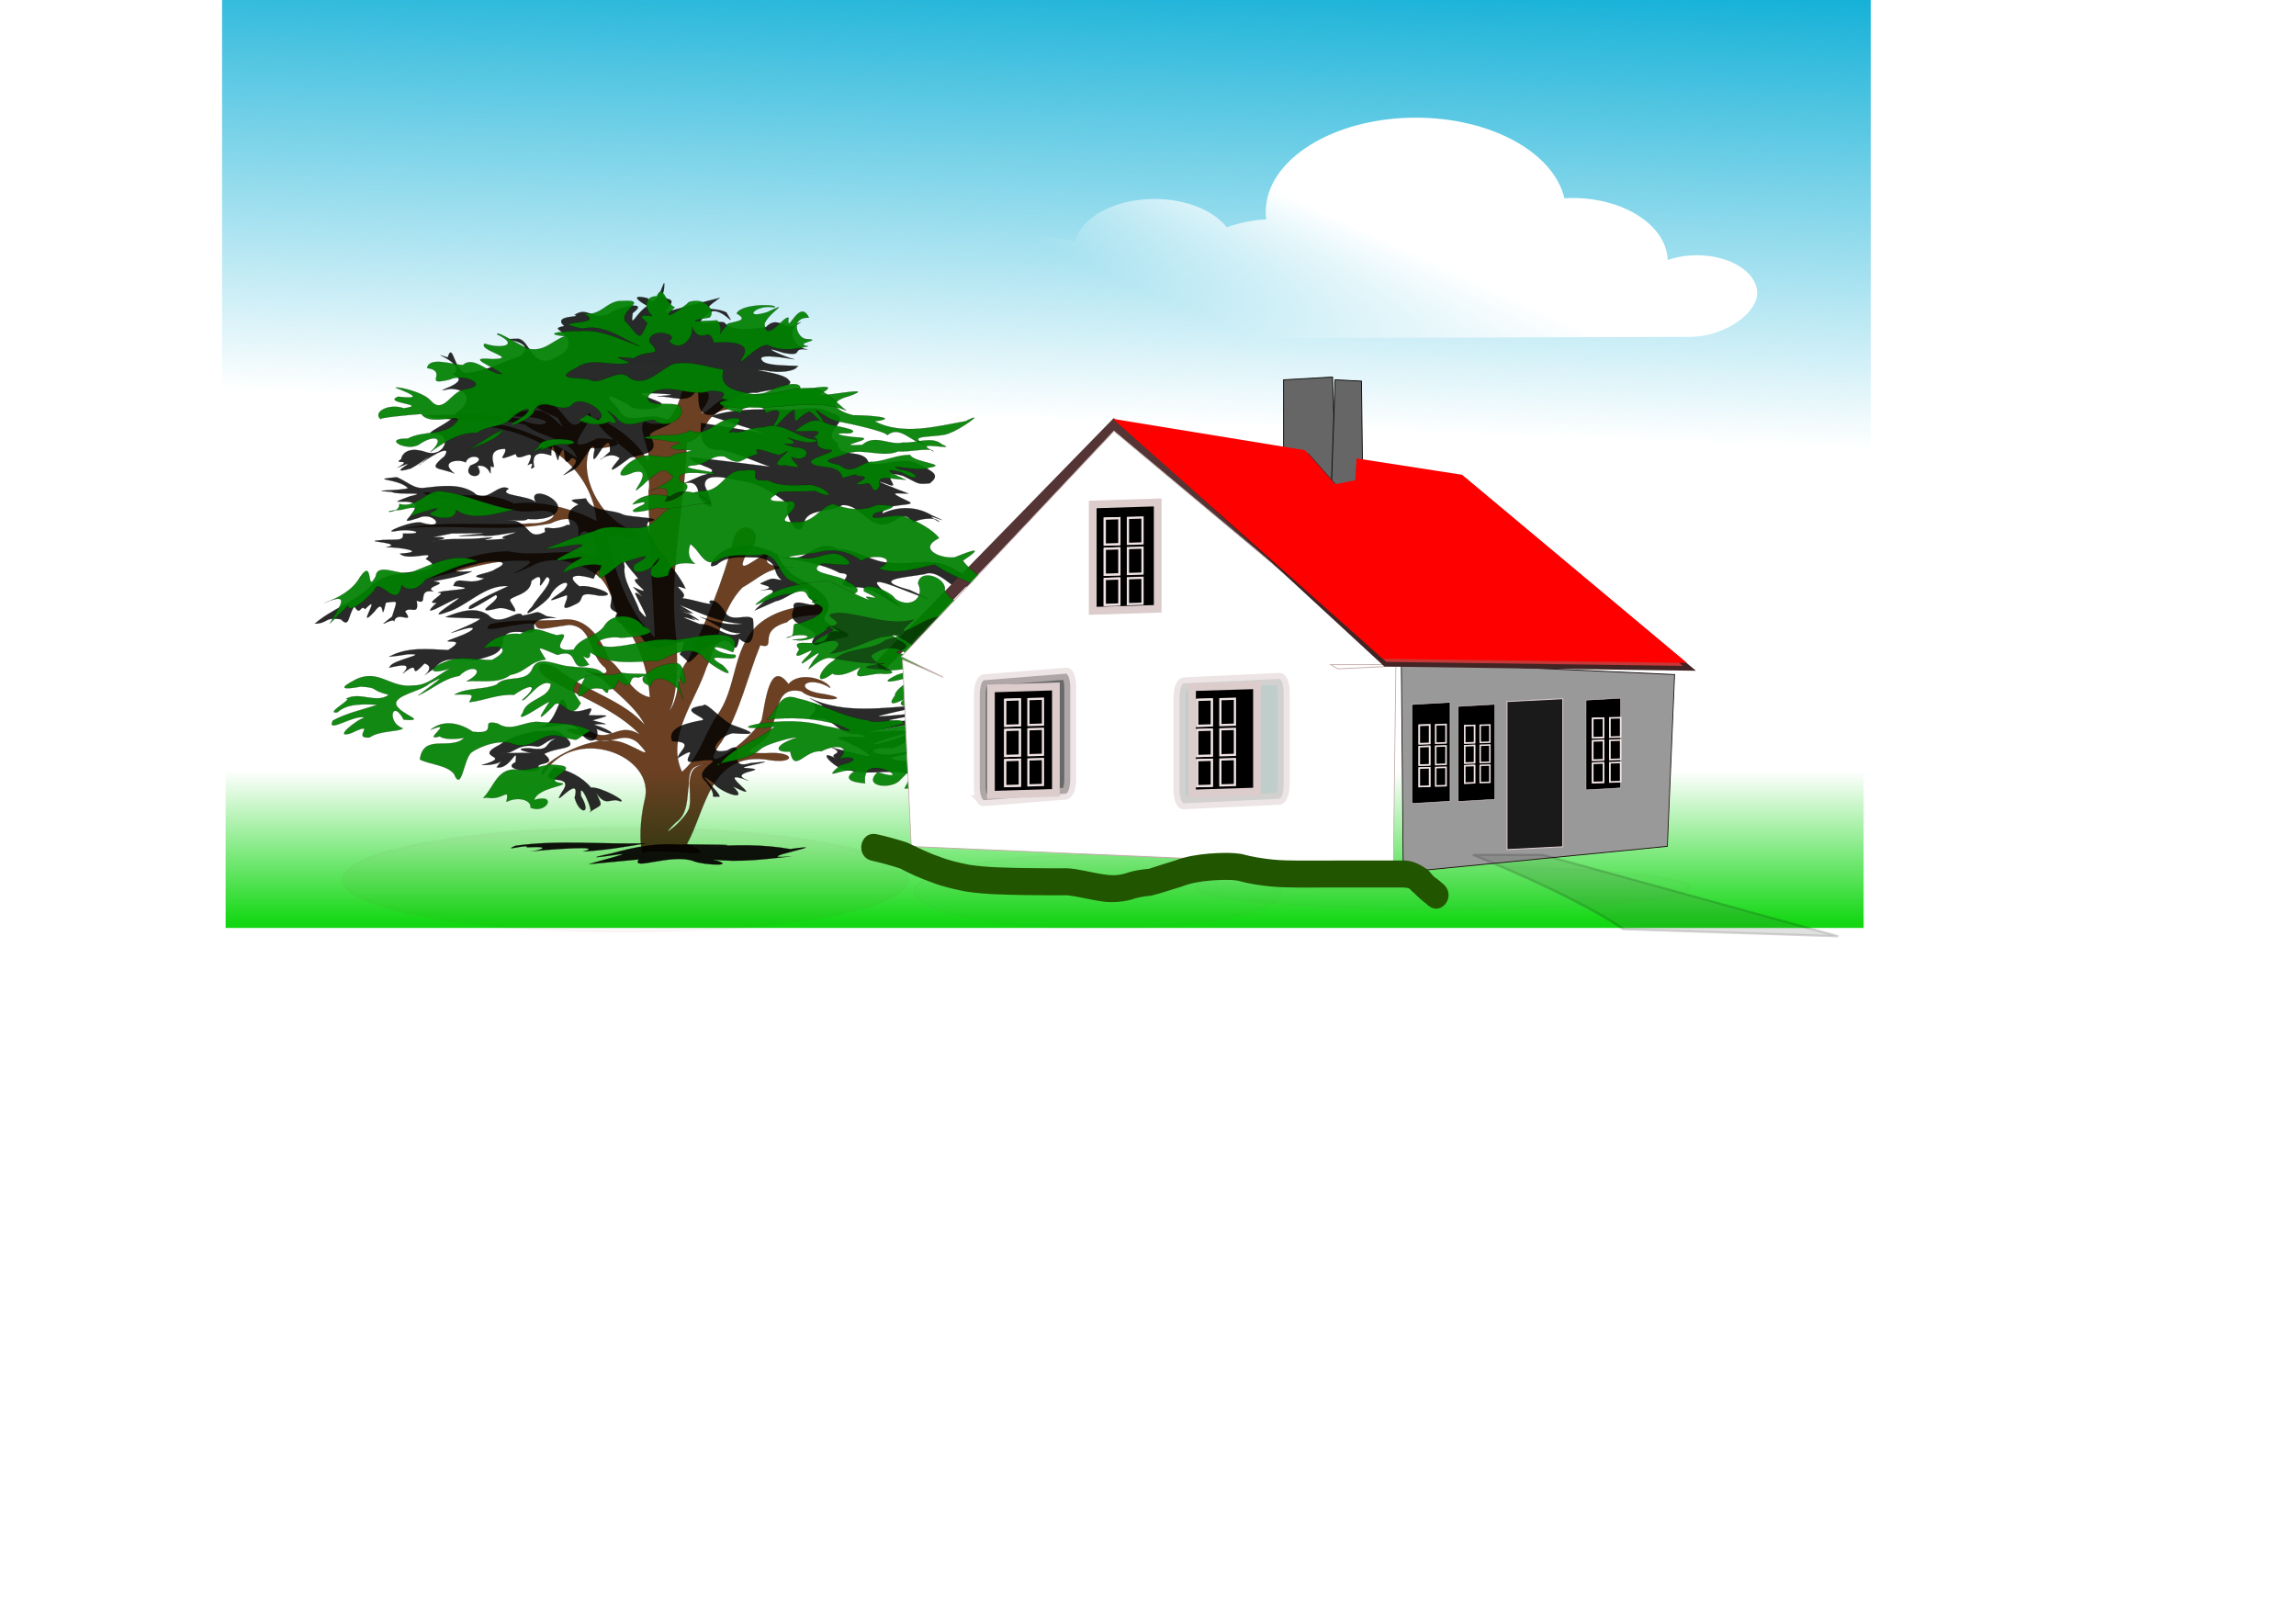 <?xml version="1.0" encoding="UTF-8" standalone="no"?>
<svg viewBox="0 0 1052.362 744.094" xmlns="http://www.w3.org/2000/svg">
<defs>
<filter id="filter11650">
<feGaussianBlur in="SourceGraphic" result="result0" stdDeviation="1"/>
<feTurbulence baseFrequency=".017" numOctaves="7" result="result1" seed="488" type="turbulence"/>
<feComposite in="result0" in2="result1" operator="out" result="result2"/>
<feGaussianBlur result="result5" stdDeviation=".5"/>
<feSpecularLighting in="result5" result="result4" specularConstant="4" specularExponent="100" surfaceScale="1.5">
<feDistantLight azimuth="225" elevation="62"/>
</feSpecularLighting>
<feComposite in="result4" in2="result2" operator="atop" result="result91"/>
<feBlend in2="result91" mode="multiply"/>
</filter>
<filter id="filter12181">
<feGaussianBlur stdDeviation=".703"/>
</filter>
<filter id="filter3944">
<feGaussianBlur result="fbSourceGraphic" stdDeviation=".54"/>
<feColorMatrix in="fbSourceGraphic" result="fbSourceGraphicAlpha" values="0 0 0 -1 0 0 0 0 -1 0 0 0 0 -1 0 0 0 0 1 0"/>
<feOffset dx="3" dy="3" in="fbSourceGraphic"/>
<feGaussianBlur result="result8" stdDeviation="3"/>
<feFlood result="result10"/>
<feComposite in="result10" in2="fbSourceGraphic" operator="in" result="result9"/>
<feBlend in="result8" in2="result9" mode="normal"/>
</filter>
<filter height="1.241" id="filter11464" width="1.074" x="-.037" y="-.121">
<feGaussianBlur stdDeviation="2.841"/>
</filter>
<filter height="1" id="filter11704" width="1" x="0" y="0">
<feTurbulence baseFrequency=".037" numOctaves="3" result="result0"/>
<feSpecularLighting result="result1" specularConstant="1" specularExponent="24.3" surfaceScale="2">
<feDistantLight azimuth="225" elevation="45"/>
</feSpecularLighting>
<feDiffuseLighting diffuseConstant="1.21" in="result0" result="result2" surfaceScale="3">
<feDistantLight azimuth="225" elevation="42"/>
</feDiffuseLighting>
<feBlend in2="SourceGraphic" mode="multiply" result="result91"/>
<feComposite in="result1" in2="result91" k2="1" k3="1" operator="arithmetic" result="result92"/>
<feComposite in2="SourceAlpha" operator="in" result="result2"/>
</filter>
<filter height="1.585" id="filter12157" width="1.099" x="-.05" y="-.292">
<feGaussianBlur stdDeviation="5.359"/>
</filter>
<filter height="2.698" id="filter12185" width="1.134" x="-.067" y="-.849">
<feGaussianBlur stdDeviation="6.338"/>
</filter>
<filter height="1.238" id="filter12229" width="1.081" x="-.04" y="-.119">
<feGaussianBlur stdDeviation="1.86"/>
</filter>
<filter height="2.456" id="filter3920" width="1.171" x="-.085" y="-.728">
<feGaussianBlur stdDeviation="9.577"/>
</filter>
<filter height="1" id="filter4278" width="1" x="0" y="0">
<feTurbulence baseFrequency="1" numOctaves="3" result="result0" seed="0" type="fractalNoise"/>
<feColorMatrix result="result4" type="saturate" values="0"/>
<feComposite in="SourceGraphic" in2="result4" k1="1.25" k2=".5" k3=".5" operator="arithmetic" result="result2"/>
<feBlend in="result2" in2="SourceGraphic" mode="normal" result="result5"/>
<feComposite in="result5" in2="SourceGraphic" operator="in" result="result3"/>
</filter>
<filter height="1.5" id="filter4512" width="1.5" x="-.25" y="-.25">
<feGaussianBlur result="result8" stdDeviation="7"/>
<feComposite in="result8" in2="result8" operator="xor" result="result6"/>
<feDisplacementMap in="result6" in2="result6" result="result4" scale="75" xChannelSelector="A" yChannelSelector="A"/>
<feComposite in="SourceGraphic" in2="result4" k1="2" operator="arithmetic" result="result2"/>
<feComposite in="result6" in2="result2" operator="in" result="fbSourceGraphic"/>
</filter>
<linearGradient gradientTransform="matrix(1,0,0,1.245,320.009,-107.092)" gradientUnits="userSpaceOnUse" id="linearGradient4093" x1="504.892" x2="500.006" y1="82.849" y2="250.603">
<stop offset="0" stop-color="#00aad4"/>
<stop offset="1" stop-color="#00aad4" stop-opacity="0"/>
</linearGradient>
<linearGradient gradientUnits="userSpaceOnUse" id="linearGradient4095" x2="0" y1="423.199" y2="353.413">
<stop offset="0" stop-color="#00d400"/>
<stop offset="1" stop-color="#00d400" stop-opacity="0"/>
</linearGradient>
<linearGradient gradientUnits="userSpaceOnUse" id="linearGradient4097" x1="-216.615" x2="-233.716" y1="152.882" y2="183.889">
<stop offset="0" stop-color="#fff"/>
<stop offset="1" stop-color="#fff" stop-opacity="0"/>
</linearGradient>
</defs>
<title>House</title>
<path d="m101.779-24.215h755.665v458.302h-755.665z" fill="url(#linearGradient4093)" opacity=".928"/>
<path d="m103.407-26.3h750.779v451.551h-750.779z" fill="url(#linearGradient4095)" opacity=".928"/>
<g fill="#1a1a1a" opacity=".928" transform="matrix(.629,-.035,.04,.553,56.825,118.054)">
<g fill="#1a1a1a">
<path d="m487.904,436.927c10.805,6.295-4.604,4.306 3.131,9.56-16.919-11.827-.327,11.159 8.959,10.12 14.968,5.779 32.635-.721 47.003,7.593 4.24-5.534 26.744-22.324 8.43-13.959-5.014,4.767-34.028-1.623-21.986-2.994 19.809-4.076 11.019-3.468-3.823-1.869-16.989-1.028-14.481-7.464 1.909-5.28 10.739-1.713 34.194-21.779 7.482-8.918-14.679,5.634-33.036,7.295-8.375.42 35.817-8.23-21.196-4.848-15.108-5.684 16.142-3.403 33.206-3.226 47.632-12.224-10.852,1.606-21.651,7.131-32.577,3.283 5.777-1.325 35.997-4.874 19.134-4.138-5.909-.361-34.987,1.802-23.298-.476 6.085-1.412 37.83-7.11 29.592-6.221-27.489-.065-56.929,4.273-81.492-11.135 15.621,11.333 7.968,6.515 1.226,4.158 10.141,8.819-15.458,13.659 7.796,13.355 8.123,3.029 10.882,14.222 24.231,14.569 19.709,6.123-22.307-1.757-13.164,3.398 5.567,2.174 28.652,18.024 16.858,14.709l-23.563-8.268z" fill="#1a1a1a" fill-rule="evenodd" stroke="#000" stroke-width=".125"/>
<g fill="#1a1a1a">
<g fill="#1a1a1a">
<g fill="#1a1a1a">
<path d="m439.286,320.219c5.933-7.011 25.401-19.322 4.999-16.022 14.781-2.231.572-4.651.423-6.048 11.168-5.169 8.375-3.156 15.628-1.766-7.516-8.162.235-14.568-15.315-19.699-10.02-.501-22.664-3.799-30.645,3.905-12.768,6.361 4.687-15.983 13.324-12.772 10.126-5.143 22.639,2.047 30.898,6.95 2.963,11.527 9.998,19.416 20.372,24.882 7.638,7.22 19.469,16.016 11.601,27.196-8.184,9.79 26.28,16.616 11.875,19.904-7.929-.082-31.456,12.126-20.218-3.058-1.421-8.093-21.837-9.333-14.379-23.099-2.824-14.102 25.518,8.521 11.437-9.303 2.527-16.044-16.169,1.583-24.157,2.22l-15.843,6.708z" fill="#1a1a1a" fill-rule="evenodd" stroke="#000" stroke-width=".125"/>
<g fill="#1a1a1a">
<g fill="#1a1a1a">
<path d="m386.383,215.451c13.401-6.54 18.637-5.102 18.478,9.387 12.952,16.649 8.291,2.388 4.774-9.867-.266-12.137 18.188-4.543 25.634-2.569 13.494,2.582 24.633,12.023 33.947,21.738-4.637,7.927 6.041,31.587 10.453,15.928 3.05-12.07 19.69-6.807 28.608-12.786 10.435-.19 16.185,13.342 23.708,16.407 12.886,6.921 18.956-13.958 26.941,1.503 1.216-2.293 16.156-5.221 18.972.503-18.096-13.062 16.241,6.809-5.493-6.13-10.496-8.037-23.538-8.909-35.375-3.477 .821-9.541 28.947-3.608 18.776-9.347-16.758-10.05-4.85-5.784 1.168-5.972-5.247-2.455-30.946-16.118-15.855-9.287 14.457,8.584-8.781-14.261 12.95-5.524 11.475,7.381 9.307,7.685 18.824,7.392 8.075-6.207 4.119-9.217-7.952-16.793-10.718-7.11-24.977,1.237-35.186-2.701-2.386-13.206-22.531-4.509-21.648-18.201-13.474-9.713 14.476-18.586-2.691-24.922-10.118-8.207-25.241-2.739-37.512-5.276-16.879-1.2-33.786-2.782-50.205,2.419l38.386,16.668-45.962-11.617c-1.643,12.336-.992,23.019 14.011,23.358 11.911,3.929 22.586,10.841 33.971,16.038-19.341-3.974-38.625-8.24-58.084-11.617 4.484,9.139 27.894,10.989 7.463,15.9l-21.1,8.848z" fill="#1a1a1a" fill-rule="evenodd" stroke="#000" stroke-width=".125"/>
<g fill="#1a1a1a">
<g fill="#1a1a1a">
<path d="m186.438,193.781c-21.643.963 1.188.925 7.583,9.503-3.7,2.063-32.398-.484-12.07,2.375 4.416,3.222 29.319,1.393 12.821,4.559-21.137,7.363.445.525 3.929,7.627-.864,9.09-16.793,15.963 1.766,10.452 10.478-5.005 20.237,11.479 2.279,4.421-5.835-3.501-32.166,7.376-19.738,5.477 12.286-1.747 23.579,4.269 4.932,2.358 .902,7.59-6.857,3.501-19.422,4.586-8.034.279 20.39,3.433 6.529,6.059 9.178.105 30.807,5.827 9.643,5.763 5.048,7.194 27.698-1.716 18.521,5.634 10.879,7.915 1.641,9.473-12.63,10.234-11.357.604-22.235,2.392-30.282,11.193-12.16,11.31-28.719,16.015-41.018,26.915 10.607.153 6.423-5.212 19.155-2.448 5.995,7.972 5.006-2.434 10.501-10.052 3.843,9.022 4.407-1.754 7.582,2.783 14.525-14.766-9.194,19.399 6.843,2.287 9.217-12.807 3.087,13.082 8.606-6.684 9.555-.56 8.524-2.426 3.785,11.752-15.455,12.204.778-.059 1.245,4.144 2.376-9.478 15.027,4.354 8.424-7.743 4.077-4.701 10.222,5.052 8.965-8.456 8.953,5.359.302-10.251 12.769-6.646-7.933-4.876 13.974-5.633.316-8.521 2.939-.515 20.476-2.281 28.59-6.479-20.056-.029-11.717-2.552 2.896-5.626 7.045-2.822 30.54-2.387 14.26,4.907-4.704,3.823-23.566,3.953-8.537,7.157-12.01,6.165-19.985-4.855-22.844,4.793 23.952,4.476-11.196,2.598-11.441,5.036 8.47-.573-12.556,9.037-1.46,8.014-15.408,14.171 7.572.043 14.985-2.61 7.916-2.703-27.68,17.647-8.489,11.033 15.933-4.2 28.949-21.249 46.348-18.798-10.054,4.432-19.459,8.417-28.975,14.503-5.703,8.262 14.553-5.372 19.35-7.722 5.707,3.925-21.927,16.007.688,11.094 8.123-1.665 17.587,11.093 9.656-5-2.861-4.703 15.059-3.572 16.171-16.051 14.405-11.629-1.08,16.173 11.329-2.543 7.444,1.935-8.681,17.187-11.85,23.494-13.07,13.449 9.872-1.907 13.438-7.846 5.546-11.32 18.956-13.756 10.064-3.836-13.13,9.259-12.993,9.054 2.099,4.005 1.373,5.189-10.06,16.021 7.387,7.159 5.583-3.414-.501-10.243 16.045-5.092 17.52,1.628-6.141-10.168-13.902-8.682-11.513-11.62 1.788-9.765 10.657-5.609 8.014-18.676 8.891,5.767 12.418,14.205-.701,9.704-4.612,10.477 3.604,15.12-8.84,6.963 13.275,14.32 16.673,22.775 6.119,13.449 18.828,5.425 29.615,3.662-2.671,15.978-7.194,5.591 1.194,16.09 1.258,6.57 12.005-14.414 22.766-11.98 11.492-11.456 11.881,15.699 16.229-3.81 10.762,12.09 11.462-7.513 11.062-15.719-4.217-5.08-16.281,2.953-20-7.125-6.644-14.519-13.67-9.376-9.263-7.129-4.484.112-9.778-3.361-21.081-6.09 6.605-3.165-10.483-13.91 3.062-7.625-4.631-15.71-30.721-50.393-23.331-56.952 14.418-2.305-12.839-4.393-17.851-6.902-8.875-5.75-22.728-2.938-26.418-15.188-13.74.386-11.625.44-5.705,4.623-14.764,6.537-3.312,18.516-8.962,16.257-12.563,6.044-18.249-2.753-16.544,4.859-13.218,6.58-10.454-6.359-21.372-10.392-19.471-3.953 8.401,2.262 9.183-1.124 6.624,1.442 23.785,1.384 22.557-10.028-2.722-9.085-20.589-16.194-15.714-3.247-4.091-6.123-28.352-7.079-18.906-12.5-7.514-6.061-16.917,12.324-25.719,1.438-9.845-8.181-23.476-6.828-35.183-6.078-8.042.94-13.183-6.709-19.817-10.016zm37.125,48.938c6.921.63 35.963,1.389 15.779,1.859-21.592.591-6.744.938 6.298,1.297 6.108,2.542 35.626-4.15 19.46.457-14.978,3.865 9.675,3.093-12.302,3.394-18.132.85 15.563-2.93-10.377-1.664-11.829.35-23.564-2.199-35.265.719 18.585-3.024 8.108-3.49 2.511-3.852l13.896-2.21zm122.156,21.438c-2.622,9.178 14.224,26.488 9.777,24.726-7.628-.18 15.532,17.533-3.34,6.337 12.843,17.371 2.044,2.08 1.249,5.631 1.987,6.405 12.478,30.473 2.108,14.044-2.695-12.384-10.714-25.22-8.388-36.911l-1.407-13.827zm39.094,48.031c14.469,7.111 28.64,16.877 45,18.375-11.105,1.227-20.956-3.37-30.875-7.656 9.919,4.607 17.839,15.599 29.281,15.344-10.88,5.302-18.497-8.984-29.759-9.4-17.126-8.899-11.317-6.836-2.862-3.273-10.083-8.115 13.225,8.114-3.889-5.365-18.21-7.57 15.837,6.11-7.995-5.569 6.204,2.334 19.779,11.703 1.098-2.455z" fill="#1a1a1a" fill-rule="evenodd" stroke="#000" stroke-width=".125"/>
<path d="m275.281,409.656c-10.776,1.55-21.044,4.352-28.298,9.755-21.349,10.355 11.33,9.125-14.015,15.87 16.118,1.492 17.356-7.124 10.686,2.521 9.865,3.163 17.051-19.04 13.979-3.322-12.137,5.713 16.332,10.626 17.058,6.499-4.687-6.48 14.996-.775 4.246-12.01 11.69-6.231 28.196-.55 14.034-15.69-3.594-5.084-12.201-2.119-17.691-3.623zm13,7.312c-9.397,2.677-3.498,10.663-19.844,6.562-21.255-1.345 19.329,9.322 1.906,4.312-6.153-1.353-32.031-1.379-20.428-1.125 8.621-.137 10.365-7.975 24.385-4.072 4.399-.014 7.665-5.823 13.98-5.678z" fill="#1a1a1a" fill-rule="evenodd" stroke="#000" stroke-width=".125"/>
<path d="m171.429,341.648c13.521-7.489 28.666-4.565 43.214-2.857 18.961-11.401-13.548-3.428 7.5-10.357 14.557-4.951 16.491-9.938.057-4.822-14.795,4.118 13.257-4.784 17.5-9.23-4.902-.935-29.657-2.641-24.371-3.298 10.209-3.704 21.493-7.177 30.473.788 7.937,11.365 22.384-4.834 24.555,1.92 13.733-1.736 8.663-4.46 17.566,1.602 20.573,5.431-11.431-3.901-9.625,9.152 .498,9.463-19.252-5.015-23.329,8.174-.953,12.309-9.556,12.589-20.537,15.698-10.257-.143-22.343-6.195-30.61,4.718-18.134,12.467 4.082.082-7.036-4.345-14.362,15.267-.403-5.598-16.223,7.343 11.686-12.589-14.313-3.103-9.048-6.239 1.789-5.596 30.797-8.964 13.793-9.471-4.616.549-9.231,1.061-13.879,1.225z" fill="#1a1a1a" fill-rule="evenodd" stroke="#000" stroke-width=".125"/>
</g>
<path d="m317.857,93.434c3.026-13.367-14.789-14.685-1.923-16.693-8.708-10.076 14.57-6.026 8.061-8.751 10.024-6.65 12.284,5.321 24.583,1.119 5.932-5.692 31.782-10.233 17.702.092-2.623,14.101 2.252-.067 11.252-5.328-3.84-2.15-14.419-11.317.314-6.331 7.255,13.474 15.222-25.856 12.302-5.834-5.411,12.071 13.967,2.232-.743,18.356 12.92-3.226 27.362-6.557 40.951-9.485-17.316,12.256-5.465,6.22 3.942,12.328 8.542,18.453-4.518-9.816-14.336.852-15.071,12.048 9.422,4.393 12.464,7.592 5.374,8.182 20.416,6.3 29.774,5.569 10.527-10.94 13.981,7.518 25.764-2.656-11.406,4.212-7.317,20.187 3.361,23.068-12.851-2.695-1.822,6.155-17.699,1.534-19.429-8.685-1.336,2.575 7.587,5.914-5.083-1.111-29.557-7.982-22.911.309 5.057,5.347 30.583,4.424 24.438,6.009-1.818,3.416-12.773,4.723-23.878,1.355-15.55-1.898 13.878,2.55 17.031,8.986 6.288,6.408-17.111,7.511-23.914,9.217-13.454-2.088-21.811,8.804-31.622,15.996-16.425,2.085-8.321-18.914-11.611-21.86-5.924,13.495-18.259,4.237-28.981,4.32-.051-.579 22.862.232-.003-2.493-17.526-2.386-12.845-.211.01,6.489 11.631,5.809-17.422,9.07-21.184,1.529-11.908-8.297-20.203-13.04-7.734,2.644 3.694,14.487 18.991,5.481 28.96,8.862 20.518,7.101-3.327,7.746-7.698,14.467 7.468,14.961-3.864,15.228-15.408,17.822-10.475,7.828-20.794,15.503-7.422.004-8.558-9.747-22.949,9.368-6.786-6.071 2.689-24.641-17.319,22.895-11.114-1.921 .664-11.445-10.323,12.714-16.206,15.332-22.168,12.104 12.043-6.546-.8-9.909-9.513,12.669-.854-20.272-9.413-1.058-1.097,11.227-3.346-23.321-5.324-2.131 2.551,2.492-15.392-10.247-12.917,8.993-6.298,4.635 3.224-6.278-4.624-1.739 9.605-18.367-7.998-.372-7.931-9.914-17.841,6.605-6.18.267-7.59-4.65-17.626-1.065-4.219,19.475-11.468,13.456-1.061,14.955 1.409-1.982-9.56-.705 6.283,12.811-12.601,9.285-4.984-.645 14.82-4.92-.037-11.623-3.372-2.685-3.786-3.254-19.882-2.902-8.625,8.648-11.058-6.17-20.15-3.453-6.428-14.74 7.879-11.775-14.816,1.926-18.929,6.526 16.078-14.643 4.988-3.778-6.118,2.015-21.542,5.403 12.273-9.748-9.597-1.3 13.07-7.534-4.501-2.168 3.158-6.901-.165-.618 2.668-11.902 18.628-4.528 13.209,5.75 20.672-14.885 6.251-14.827-10.374-.081 15.395-8.708 17.671-16.416 11.231-7.273 11.551-18.562-2.894-19.941-20.823,3.036 18.683-3.812 2.14-11.78 12.75-7.97-19.773-21.786-2.761-14.239 4.94-14.613 3.808,15.535 14,13.633 13.477-.631 25.918-7.677 38.808-11.429 15.824-13.142-22.279-15.209-.428-14.471 8.206,2.732 7.421,21.36 21.143,19.471 5.874-2.794 12.217-4.307 14.643-11.071z" fill="#1a1a1a" fill-rule="evenodd" stroke="#000" stroke-width=".125"/>
</g>
</g>
<path d="m274.286,406.291c17.391,4.253 18.8-38.438 23.958-13.454 9.129,7.701 22.634-6.397 14.936,6.18 12.989,1.458 19.671.101 2.534,4.416 17.498,6.238 6.086,2.549.948,3.66 13.446,5.58 18.653,12.915 1.565,3.7 2.198,7.267-4.671,16.436-12.68.719-4.512-10.95-20.769-2.636-30.381-5.221h-.88z" fill="#1a1a1a" fill-rule="evenodd" stroke="#000" stroke-width=".125"/>
</g>
</g>
<path d="m285.368,440.21c10.543,3.599 19.616,9.174 25.759,18.688 7.124-.535 27.012,14.119 20.161,12.599-6.122-3.934-10.254,5.015-16.626-8.053 3.866,12.67 4.555,8.892-5.809,15.563 3.843,1.856-6.41-29.565-5.366-13.578 7.179,16.339-2.348,15.127-4.766,1.067 6.704-22.023-19.514,11.787-8.757-5.467 11.742-16.253-19.439-4.872-5.704-18.805l.89-1.618 .218-.396z" fill="#1a1a1a" fill-rule="evenodd" stroke="#000" stroke-width=".125"/>
<path d="m372.494,424.3c-3.565-12.085 14.203-14.707 22.963-15.91 4.723-1.647-19.899-10.171 1.436-12.073 1.938-4.158 13.055,14.071 20.735,17.655 15.277,7.133 17.519,9.342-.819,6.551-10.923,1.905-21.41,17.106-4.907,13.936 16.533-9.733-3.758,17.042 16.229,11.542 28.08-1.676-9.418,2.374-4.592,3.71 23.31,3.282-15.459,1.861 2.24,10.703-28.319-14.116 15.742,21.527-11.617,4.041 12.36,15.19-10.708,3.562-14.088-3.978-16.048-15.655 5.473,9.741 3.811,11.824-9.492-.696.319,1.843-8.992-12.974-11.767-12.628 24.189-19.587-6.903-17.33-14.577,2.897 8.577-16.044-12.337-3.457 1.167-6.29 13.911-12.5-3.16-14.239z" fill="#1a1a1a" fill-rule="evenodd" stroke="#000" stroke-width=".125"/>
</g>
</g>
</g>
<path d="m460.124,277.575c15.049,3.47 30.116,6.832 42.933,15.678 14.884,1.505-11.384,11.022 10.997,12.459 12.61.522 21.033,12.299 31.428,18.329-6.874-9.698-31.018-31.217-2.628-16.857 14.918,7.627 37.945,20.185 10.046,3.283-29.217-11.016-2.471-10.415 11.741-12.462 9.931-4.18 21.007,15.344 24.917,13.804-12.096-17.134 11.353,4.851 16.817,6.739 6.414-1.178-14.903-21.643-25.651-26.642-11.75-6.684-27.226-2.063-40.48-4.802-13.399-1.172-23.648-12.72-37.533-13.722-12.186-8.759-19.664,3.213-30.101,5.363l-12.486-1.171z" fill="#1a1a1a" fill-rule="evenodd" stroke="#000" stroke-width=".125"/>
</g>
<g opacity=".928" transform="matrix(.629,-.035,.04,.553,56.825,118.054)">
<path d="m373.929,509.862c19.758,1.704 52.832,3.224 17.938,3.213 20.133-.485 40.824.405 60.634,5.716 38.142-3.594-34.578,7.106 0,6.071-18.985,1.153-37.989,2.827-56.786-1.071 19.328,7.266-7.062,4.407-14.046.494-15.404-7.593-46.274,5.466-39.637-3.901l-36.316,1.621c5.202-1.872 33.949-7.835 21.633-6.664-14.352,1.418-25.092,2.322-4.666-1.206 17.504-4.398 35.106-6.999 53.033-3.559l-1.712-.685-.074-.03z" fill-rule="evenodd" stroke="#000" stroke-width=".125"/>
<path d="m253.214,503.434c31.794-3.062 63.252,3.019 95,3.929-15.297,2.064-30.61,3.938-46.071,3.929 17.564-4.361-26.127-3.144-38.126-2.56 3.735.231 19.056-3.416-2.543-3.466 1.651-3.022-19.412,2.767-8.259-1.83z" fill-rule="evenodd" stroke="#000" stroke-width=".125"/>
</g>
<path d="m-7.278,199.469c-2.004,6.986-6.007,17.546-17.078,13.226-4.299,1.225 3.994,15.396 1.233,16.591-5.048-8.243-13.289-13.889-23.115-18.247-.972,7.856 27.272,16.705 23.471,30.939 .265,20.669 1.958,41.281 2.956,61.911-13.474-11.824-18.272-28.327-22.256-43.696 6.029.296 24.302,5.453 11.172-1.999-14.854-5.164-24.137-23.742-18.54-34.462 11.658.672 20.409-3.587 3.401-4.051-21.596,9.857 1.791-10.458-4.274-10.44-8.801,11.329-9.181-.742-17.803-4.408-15.505-2.848-5.007,2.809 3.709,6.079 7.185,11.196-3.517-4.67-10.604-2.82-13.732-.002-17.724,2.393-1.772,2.534 14.99,2.155 3.13,5.595-5.18.722-14.261-1.802-28.9-1.861-43.302-1.275 15.088,3.326 31.33.24 46.037,3.844 7.083,5.43 21.616,5.982 23.8,14.389-8.428-6.419-36.919-17.626-39.882-13.474 25.635,3.716 46.597,17.875 48.823,39.897-11.514-5.412-24.557-8.802-38.066-7.475-11.74-5.917-26.346-1.829-39.369-4.669-8.393-.244 13.778,3.96 19.025,3.15 10.043.473 18.682,5.798 29.19,4.665 15.269-1.366 10.06,5.609-1.619,5.234-18.792,1.132-38.041-1.144-56.51,1.914 21.946-1.729 44.581,1.942 66.089-1.924 10.506-4.551 14.585-.418 12.469,7.088 2.086-8.27 9.001-1.909 9.48,6.838-13.431-4.092-27.685.624-41.474-2.118-14.545.328-28.368,5.169-40.05,12.01 16.016-2.621 30.928-8.847 47.688-8.08 10.858-.771-17.003,10.426 2.597,2.498 10.592-5.806 24.255-1.662 32.406,4.908 7.235,7.164 5.179,17.891 14.377,24.366 4.82,8.235 7.543,16.82 8.095,25.955-8.981-1.864-11.93-11.331-18.556-15.817-3.482-8.121-9.785-18.832-22.478-16.876-10.52.537-22.16-.363-32.02,1.817-6.698,5.108 14.693-1.771 20.505-.073 1.06,3.164 3.839,1.813 15.493.332 11.097.489 9.124,13.032 16.446,17.974 5.569,7.008-20.91-3.711-1.563,4.478 6.82,6.504 15.554,11.951 19.916,19.908-9.557-10.17-26.058-14.207-38.124-22.308-10.212-7.67-15.678-1.276-3.345,4.149 13.432,6.827 28.911,12.186 39.216,22.145-10.144-5.708-13.041,3.574-22.497-1.147-14.716-2.888-14.52-.134-.117,2.363 8.382,4.775 14.174-3.476 21.603,2.186 9.736,9.463-3.195-.126-10.104-.686-13.007-2.373-37.474,10.504-33.461,14.474 13.957-22.015 52.713-8.594 46.621,10.883-2.041,8.015-2.407,18.029-.832,22.017 6.581-2.98 40.244,3.896 20.293-3.893 8.62-14.167 10.338-38.363 35.869-35.727 14.507,2.558 14.451-3.58.385-2.611-18.183.121 1.032-2.372 2.547-10.893 3.286-6.261 1.783-17.774 13.786-15.223 5.113,4.639 26.263,3.807 10.337,1.151-15.737-1.777-7.818-8.744 2.847-2.556-1.029-3.202-13.734-7.583-19.219-1.675-8.929-11.29-10.768,9.303-12.299,15.171-4.744,8.624-32.22,26.725-18.25,9.004 8.365-12.756 11.675-27.045 17.597-40.572 8.337,1.895-2.24-6.061 12.315-9.746 3.758-4.764 25.09-1.022 16.145-7.616-10.976.766-21.563,2.316-29.666,8.874-11.966,10.504-9.211,26.628-18.819,38.46-5.503,7.668-7.881,17.435-15.838,23.485-7.423-14.849 6.007-29.493 11.125-43.85 5.598-11.178 6.846-24.752 16.532-33.987 7.972-4.131 11.466-8.635 22.165-8.46 8.911-.976-20.15,2.554-8.018-7.4-6.753,2.032-18.957,13.485-11.879.877 10.302-7.835-2.721-15.832-6.29-5.361-4.597,17.517-12.52,34.389-20.814,50.937-6.188,6.368-3.116,15.46-9.205,22.28 4.737-6.034 4.711-24.256 3.297-35.01-2.827-26.533 4.53-52.656 5.273-79.1 10.553-2.271 6.294-12.35 18.699-14.025 2.547-12.913-13.465,6.978-11.711.19 7.115-8.276.989-10.134-9.03-8.161zm12.161,158.066c-12.709-.661-7.429,11.446-8.851,17.556-.49,5.156-17.114,16.385-6.151,6.741 5.55-3.567 4.912-10.446 5.83-15.846 .038-5.727.968-8.794 9.173-8.451z" fill="#520" fill-rule="evenodd" filter="url(#filter11704)" opacity=".928" stroke="#000" stroke-width=".071" transform="matrix(1,0,0,1.085,320.009,-37.477)"/>
<path d="m319.276,311.227 .883,88.717 121.058-10.941 3.321-72.554-125.262-5.222z" fill="#999" filter="url(#filter3944)" stroke="#180b0b" stroke-width=".354" transform="matrix(1,0,0,1.085,320.009,-37.477)"/>
<path d="m404.671,303.955 105.927-108.554 118.593,106.565" fill="none" stroke="#543434" stroke-linecap="round" stroke-width="5.511"/>
<path d="m588.329,206.518v-32.486l22.456-1.249 1.727,50.604-12.092-12.495-12.092-4.373z" fill="#666" stroke="#000" stroke-width=".369"/>
<path d="m611.936,174.031 12.092.625 .576,47.48-14.395,1.249 1.727-49.354z" fill="#666" stroke="#000" stroke-width=".369"/>
<path d="m691.419,356.759h25.597v67.855h-25.597z" fill="#1a1a1a" stroke="#dcc" stroke-linecap="round" stroke-width=".433" transform="matrix(.999,-.051,0,1,0,0)"/>
<path d="m648.46,359.821h17.507v45.341h-17.507z" stroke="#dcc" stroke-linecap="round" stroke-width=".244" transform="matrix(.998,-.057,0,1,0,0)"/>
<path d="m669.709,361.898h16.819v43.56h-16.819z" stroke="#dcc" stroke-linecap="round" stroke-width=".234" transform="matrix(.998,-.057,0,1,0,0)"/>
<path d="m728.406,362.381h15.876v41.117h-15.876z" stroke="#dcc" stroke-linecap="round" stroke-width=".221" transform="matrix(.998,-.057,0,1,0,0)"/>
<path d="m730.015,351.9h4.956v8.818h-4.956z" stroke="#efe2e2" stroke-linecap="round" stroke-width=".763" transform="matrix(1,-.031,0,1,0,0)"/>
<path d="m730.015,351.9h4.956v8.818h-4.956z" stroke="#efe2e2" stroke-linecap="round" stroke-width=".763" transform="matrix(1,-.031,0,1,0,0)"/>
<path d="m737.888,351.9h4.956v8.818h-4.956z" stroke="#efe2e2" stroke-linecap="round" stroke-width=".763" transform="matrix(1,-.031,0,1,0,0)"/>
<path d="m730.015,362.156h4.956v8.818h-4.956z" stroke="#efe2e2" stroke-linecap="round" stroke-width=".763" transform="matrix(1,-.031,0,1,0,0)"/>
<path d="m730.015,362.156h4.956v8.818h-4.956z" stroke="#efe2e2" stroke-linecap="round" stroke-width=".763" transform="matrix(1,-.031,0,1,0,0)"/>
<path d="m737.888,362.156h4.956v8.818h-4.956z" stroke="#efe2e2" stroke-linecap="round" stroke-width=".763" transform="matrix(1,-.031,0,1,0,0)"/>
<path d="m730.015,372.412h4.956v8.818h-4.956z" stroke="#efe2e2" stroke-linecap="round" stroke-width=".763" transform="matrix(1,-.031,0,1,0,0)"/>
<path d="m730.015,372.412h4.956v8.818h-4.956z" stroke="#efe2e2" stroke-linecap="round" stroke-width=".763" transform="matrix(1,-.031,0,1,0,0)"/>
<path d="m737.888,372.412h4.956v8.818h-4.956z" stroke="#efe2e2" stroke-linecap="round" stroke-width=".763" transform="matrix(1,-.031,0,1,0,0)"/>
<path d="m671.387,353.383h4.442v7.903h-4.442z" stroke="#efe2e2" stroke-linecap="round" stroke-width=".684" transform="matrix(1,-.031,0,1,0,0)"/>
<path d="m671.387,353.383h4.442v7.903h-4.442z" stroke="#efe2e2" stroke-linecap="round" stroke-width=".684" transform="matrix(1,-.031,0,1,0,0)"/>
<path d="m678.444,353.383h4.442v7.903h-4.442z" stroke="#efe2e2" stroke-linecap="round" stroke-width=".684" transform="matrix(1,-.031,0,1,0,0)"/>
<path d="m671.387,362.575h4.442v7.903h-4.442z" stroke="#efe2e2" stroke-linecap="round" stroke-width=".684" transform="matrix(1,-.031,0,1,0,0)"/>
<path d="m671.387,362.575h4.442v7.903h-4.442z" stroke="#efe2e2" stroke-linecap="round" stroke-width=".684" transform="matrix(1,-.031,0,1,0,0)"/>
<path d="m678.444,362.575h4.442v7.903h-4.442z" stroke="#efe2e2" stroke-linecap="round" stroke-width=".684" transform="matrix(1,-.031,0,1,0,0)"/>
<path d="m671.387,371.767h4.442v7.903h-4.442z" stroke="#efe2e2" stroke-linecap="round" stroke-width=".684" transform="matrix(1,-.031,0,1,0,0)"/>
<path d="m671.387,371.767h4.442v7.903h-4.442z" stroke="#efe2e2" stroke-linecap="round" stroke-width=".684" transform="matrix(1,-.031,0,1,0,0)"/>
<path d="m678.444,371.767h4.442v7.903h-4.442z" stroke="#efe2e2" stroke-linecap="round" stroke-width=".684" transform="matrix(1,-.031,0,1,0,0)"/>
<path d="m650.521,352.549h4.739v8.431h-4.739z" stroke="#efe2e2" stroke-linecap="round" stroke-width=".73" transform="matrix(1,-.031,0,1,0,0)"/>
<path d="m650.521,352.549h4.739v8.431h-4.739z" stroke="#efe2e2" stroke-linecap="round" stroke-width=".73" transform="matrix(1,-.031,0,1,0,0)"/>
<path d="m658.05,352.549h4.739v8.431h-4.739z" stroke="#efe2e2" stroke-linecap="round" stroke-width=".73" transform="matrix(1,-.031,0,1,0,0)"/>
<path d="m650.521,362.355h4.739v8.431h-4.739z" stroke="#efe2e2" stroke-linecap="round" stroke-width=".73" transform="matrix(1,-.031,0,1,0,0)"/>
<path d="m650.521,362.355h4.739v8.431h-4.739z" stroke="#efe2e2" stroke-linecap="round" stroke-width=".73" transform="matrix(1,-.031,0,1,0,0)"/>
<path d="m658.05,362.355h4.739v8.431h-4.739z" stroke="#efe2e2" stroke-linecap="round" stroke-width=".73" transform="matrix(1,-.031,0,1,0,0)"/>
<path d="m650.521,372.162h4.739v8.431h-4.739z" stroke="#efe2e2" stroke-linecap="round" stroke-width=".73" transform="matrix(1,-.031,0,1,0,0)"/>
<path d="m650.521,372.162h4.739v8.431h-4.739z" stroke="#efe2e2" stroke-linecap="round" stroke-width=".73" transform="matrix(1,-.031,0,1,0,0)"/>
<path d="m658.05,372.162h4.739v8.431h-4.739z" stroke="#efe2e2" stroke-linecap="round" stroke-width=".73" transform="matrix(1,-.031,0,1,0,0)"/>
<path d="m-212.358,120.549c15.647,0 28.613,8.965 30.819,20.627 .552-.038 1.107-.063 1.67-.063 10.766,0 19.534,7.089 19.773,15.892 1.799-.779 3.865-1.226 6.07-1.226 6.891,0 12.491,4.342 12.491,9.687s-7.051,11.204-13.943,11.204c-58.407.146-97.213.598-155.417.303-7.836,0-15.004-2.882-15.004-8.959s6.361-11.01 14.197-11.01c2.043,0 3.982.337 5.738.94 3.181-4.085 8.955-6.818 15.553-6.818 2.598,0 5.074.428 7.31,1.191 1.245-6.2 8.162-10.954 16.505-10.954 6.586,0 12.284,2.959 15.005,7.256 2.433-1.117 5.214-1.834 8.181-2.027-.062-.624-.099-1.25-.099-1.887 0-13.334 13.957-24.158 31.151-24.158z" fill="url(#linearGradient4097)" filter="url(#filter11464)" transform="matrix(2.209,0,0,1.79,1118.046,-161.859)"/>
<path d="m350.97,189.412c10.546-4.712 4.835,4.171 1.509,8.318 1.33.927 7.67-8.456 11.662-9.895 .107,9.187.185,3.826 6.864.738 4.756,2.945 11.831,13.779 5.729,3.336-6.375-8.51-.306-1.04 6.362,1.029 8.099,1.415 22.546,4.787 23.641,6.458 5.83-4.764 11.075,3.564 17.184,4.168-10.111-4.772 7.285-2.67 11.59-5.23 4.378-1.403 17.476-10.595 7.075-5.312-13.614,2.427-28.806,6.662-41.751.054 12.981-1.628-3.9-2.852-9.811-2.783-8.375-2.119-12.012-6.133-1.861-8.762 15.234-5.493-17.378,1.548-13.265-.988 10.243-5.538-3.906-2.314-9.236-2.053 1.523-4.213-8.923-2.357-13.886.659-5.781,2.974-13.033-.101-17.917,4.82-11.426,3.004 7.947,5.363 8.553,6.521-11.479-2.545 7.325-7.691 7.558-1.078z" fill="#008000" fill-rule="evenodd" opacity=".928" stroke="#000" stroke-width=".074"/>
<g fill="#008000" opacity=".928" transform="matrix(.629,-.035,.04,.553,56.825,118.054)">
<path d="m188.393,427.835c4.132-22.105 22.902-5.163 33.679-16.15 1.893.319-13.537,2.434-18.022-2.033-14.349,4.121 12.986-13.155-6.313-5.808 9.791-8.309 21.937-4.239 30.557,3.536 20.114,3.89 3.99-10.742 18.514-5.649 9.225,7.896 18.611-.42 29.004.436 12.727,2.121 27.023,1.932 37.84,9.759-14.432,8.333-6.987,7.858-19.316,4.458-15.773-8.499-21.619,9.465-36.944,3.254-8.192-5.204-23.646-.633-30.989,4.632-6.186,4.37-9.324,33.397-13.957,16.989-5.003-7.733-16.624-8.59-24.054-13.422z" fill="#008000" fill-rule="evenodd" filter="url(#filter11704)" stroke="#000" stroke-width=".125"/>
<path d="m232.335,462.433c8.054-7.678 11.405-23.378 24.786-21.967 11.087,2.612 20.408-3.863 29.693-1.898 21.748,2.981-14.755,11.838 3.884,15.492 3.414,2.236-18.255,2.636-21.492,12.414 17.771-4.601 8.149,12.568-2.992,6.198 1.099-6.204-8.228-10.151-17.181-5.901 3.08-12.952-2.149-1.051-13.818-4.337h-1.843-1.037z" fill="#008000" fill-rule="evenodd" stroke="#000" stroke-width=".125"/>
<path d="m308.097,388.692c-9.048,17.349-13.577-8.694-20.68,1.847-13.061,12.86-10.327,8.225-1.795-4.625-4.991,1.95-27.563,18.147-20.101,8.071 3.397-11.623 20.344-10.316 21.869-22.465-7.494-5.677-19.086,14.051-21.76,12.004 13.891-11.88 7.572-13.976-5.514-4.68-11.612-1.614-21.767,3.35-32.876,3.982 3.9-7.166 3.55-6.15-10.308-7.012 10.158-5.534 21.153-2.177 31.089-6.274 7.397-8.094 22.098.778 26.959-11.924 5.471-11.221 18.389-.357 27.444.313 9.961,2.568 23.128-.128 26.156,13.006 1.295,17.725-2.008,9.654-8.865-.425-7.872-7.407-19.643,2.803-14.766,11.883l3.15,6.299z" fill="#008000" fill-rule="evenodd" filter="url(#filter11650)" stroke="#000" stroke-width=".125"/>
<path d="m395.98,262.423c7.631,6.696 8.599,22.098 21.518,13.583 9.47-4.332 21.137-.007 31.189-1.745 12.37,3.122 9.109,20.074 20.89,24.6 7.472,7.508 20.617-2.941 29.077,6.899 8.994,10.039 25.431,4.742 9.747-4.739-5.015-6.958-31.333-8.451-18.477-16.374 7.959-.452 29.698,7.572 16.512-4.931-9.113-7.947-20.785,3.65-31.561-1.169-21.036-.969 5.245-2.407 13.117-3.303 11.367-2.944 22.989.607 31.227,8.897 8.682-6.07 29.144-.85 12.122,7.071 13.262,6.636 27.173,1.507 40.911-.505 11.151,9.864 24.787,16.35 37.881,23.234-14.79-13.823-4.441-8.555 7.576-2.02-9.555-6.422-18.994-12.96-24.749-23.234 16.737-11.166 7.768-8.403-5.826-3.135-10.531.69-26.706-8.819-10.305-16.594-3.639-6.892-15.078-15.131-23.802-19.319-5.08-3.936-30.881,3.939-21.085-4.361 14.406-3.138 18.805-5.476 1.41-6.59-10.974,5.033-22.068,2.316-31.62-2.804-9.819,1.626-14.811,15.388-27.94,13.124-20.902.128 6.754-10.55-1.36-17.067-14.595-.78-21.078-1.307-10.456-7.136-2.486-2.774 19.963.025 27.384-.386 16.431,10.206 9.428-2.172-2.384-5.204-12.176-.966-21.854.484-31.345-5.803-19.884-.046 1.884-11.043-16.47-9.268-12.803-2.132-15.486,11.905-27.018,14.843-19.527-1.432-31.306,15.722-45.35,26.389-12.408,4.481-27.139-4.734-40.018,1.925-12.606,3.224-24.634,8.212-36.86,12.597 7.002.307 31.518-4.453 27.035-.823-7.698,4.595-31.182,13.805-9.959,9.945 22.763-2.705-2.43,1.532-4.919,11.696 4.414-2.824 18.383-8.101 28.249-4.656-8.358,19.505 5.814,5.247 14.647-1.01 10.972-3.199 28.438-8.989 9.527,1.689-5.992,10.93 14.948,6.388 18.252-4.214-10.905,10.249-9.53,20.105 5.673,14.704 1.935-15.155 23.002-6.836 19.773-8.308-4.576-5.475-4.493-9.949-2.212-16.497z" fill="#008000" fill-rule="evenodd" filter="url(#filter11650)" stroke="#000" stroke-width=".125"/>
<path d="m145.967,358.892c17.442-8.341 24.74,9.134 41.658,7.511 10.438.963 19.041-8.218 28.042-12.562-16.842,5.526-17.306-1.219-1.905-6.063 10.924-4.146 22.014,1.046 32.325,1.164 15.045-7.749 7.11-13.128-5.672-9.748 6.096-8.68 18.132-12.277 27.437-10.282 10.696-7.191 15.265-1.392 26.579,2.705 15.53-3.588-11.727,13.901 11.375,12.591 5.215-10.283 18.346-9.264 24.015-19.021 6.901-10.015 22.307-7.284 27.731,2.991 15.362,7.731-10.002,8.629-16.953,8.422-11.583-3.239-27.877,5.128-7.933,7.063 15.92.531 31.421-6.393 47.277-2.701 14.326-.934 52.02-10.053 41.342,12.731-21.288-11.739-13.655.938 1.464,2.169 3.924,8.393-28.276-5.932-9.671,8.018 12.197,15.404-7.616.461-12.422-5.867-7.385-12.963-22.711-6.178-32.961-.636-17.116-.687-36.017,2.12-50.003-10.102-.606,12.533-10.837-6.899-1.515,10.102-16.247,6.302-4.697-15.076-22.465-9.505-15.985-8.885-13.855-8.488-8.639,3.288-12.358.854-14.554,9.227-26.502,11.03-9.534,7.053-21.4,2.967-32.297,3.269 16.133-8.037 5.136-15.238-4.857-4.807-11.49,1.24-20.553,9.96-31.003,14.404 6.913-5.55 27.873-19.747 8.758-9.275-6.766,5.996-26.641,7.766-25.044,15.971 2.936,8.432 22.533,15.063 4.669,12.496-7.362-18.716-12.876,1.783-.973,7.126-3.344,2.811-17.414.577-24.785,6.006-13.779.476 7.733-13.974-12.979-4.505-14.397,4.535 4.481-10.912 10.454-12.162-7.369-3.435-29.005,12.075-23.234,1.01 10.534-5.678 22.178-7.527 33.335-11.112-10.541-.896-21.563-2.707-29.622,4.546-10.024.901 13.106-11.005 6.978-10.798 10.467-5.737 21.707,5.746 31.23-1.324-14.743-5.403-5.764-6.054-19.698-8.081-12.789,1.822-17.412.958-3.762-5.916l.227-.144z" fill="#008000" fill-rule="evenodd" filter="url(#filter11650)" stroke="#000" stroke-width=".125"/>
<path d="m130.31,311.415c5.285-10.599 19.577-26.438-3.03-17.173 11.151-3.833 21.129-9.222 27.274-19.698 11.311-16.391 3.096,15.484 11.427.088 1.959-12.147 18.163,1.557 26.166-1.728 15.521-5.532 32.624-15.009 48.775-5.936-13.884,1.469-26.028,7.9-38.768,12.524-6.665,9.732-15.438,8.088-17.751,3.485-4.635,22.108-16.162-8.96-19.956,2.938-10.721,12.267-20.333,17.092-20.1,11.664l-14.036,13.835z" fill="#008000" fill-rule="evenodd" filter="url(#filter11650)" stroke="#000" stroke-width=".125"/>
<path d="m186.878,215.956c12.41,4.74 19.556-9.672 30.335-8.662 18.654,3.319 34.075,14.723 52.664,18.656-12.326,2.135-30.963,8.248-42.087-2.417-.842,12.579-23.472,2.229-18.726,1.36 15.589-7.86-8.122-.311-14.068,1.49-1.266-2.117 11.704-9.745-6.732-5.488-20.579.084-1.107,4.42-1.386-4.938z" fill="#008000" fill-rule="evenodd" stroke="#000" stroke-width=".125"/>
<path d="m246.982,160.903c-13.589-1.239-24.192,6.357-34.85,13.637 12.487-11.438 3.51-14.679-7.739-6.746-9.298,5.68-27.124-6.903-7.918-5.376 12.264-6.608 28.933.297 37.538-13.294-2.234-4.107-21.229,3.552-26.426-6.404-8.924.153-33.231,1.203-29.61,2.641-6.095-6.103 6.251-13.308 17.256-8.139 19.124-2.139-15.86-5.135-3.663-9.848 17.444,3.298 11.405-1.039-1.26-7.491 1.161-1.264 19.904,4.815 24.643,12.08 8.802,13.113 15.491-7.253 26.146-7.712 18.688-2.248-1.807-13.484-10.932-8.692-21.288,4.561.101-6.557-15.983-10.51 2.36-9.501 18.057-1.677 26.193-.809 8.436-7.692 17.87,8.53 27.82,9.187-6.025-6.968-26.716-16.137-6.122-12.723 20.445.896-10.856-8.178-4.714-13.107 11.608,5.399 25.855,3.023 9.389-7.113-.415-3.72 15.591,9.963 21.517,13.148 11.575,3.853 17.547-4.869 27.407-8.489-18.608-3.612 2.738-4.446 11.049-3.58 16.014-.857 29.011,8.944 42.994,15.197-13.167-7.33-24.673-20.099-41.003-17.066-29.642-9.463 21.402-.545 1.102-12.734 13.53,4.46 17.968-9.985 30.115-8.297 20.814.051-7.601,9.546 2.21,18.903 9.375,14.899 7.735,12.868 14.009,1.108 1.96-1.321-11.818-9.458 4.173-6.158-6.241-8.185-3.948-16.637 4.342-16.162 5.095-11.255 6.49,7.76 12.496,9.847-14.072,14.215 7.064.322 10.581-3.576 12.307-3.615 19.037,8.67 14.198,13.72-20.38,2.395-7.988,2.598 5.355,2.737 6.422,9.641-4.983,17.866 7.732,3.069 7.343-1.699 14.882-1.706 6.704-7.908 4.115-8.353 31.855-5.603 27.663-3.242-13.256-3.891-24.569,9.01-5.323,3.557 18.914-8.623 1.362-.149-2.633,9.364-.172,16.928 15.433-6.864 17.724-3.624-2.631,16.072 8.958-16.769 14.804.805-13.446-1.822-10.383,15.791-3.336,17.389 14.415,1.689-10.777,2.726 1.414,6.133-10.742,1.748-19.305,3.367-29.393-2.814-7.742-1.605-25.165,20.082-19.491,9.586 9.83-13.6-10.472-14.101-19.591-14.067-2.687-15.708-8.896,3.043-15.083-14.042 1.601,8.095-9.551,22.015-17.555,10.442 9.939-4.589-13.396-12.817-14.052-.213 10.211,14.303-1.592,5.51-12.276,13.111-19.403-3.495-8.823-.69-2.789,3.333-13.469,3.197-27.534-7.167-39.514,2.041-18.314,8.557.92,7.569 8.832,9.847 7.425,6.655 22.192-9.013 29.012.202 10.998,9.845 22.424-4.674 32.863-9.069 12.378-2.309 24.384,4.106 36.307,7.012-4.704,14.714 7.398,17.846 18.946,21.36 14.165,3.27 29.229-4.01 43.14-2.011 11.356,1.789 17.287,12.483 24.787,20.048-21.973-11.764-46.969-3.916-70.533-7.071-6.342,1.728-32.43-4.09-15.077-7.324-11.562-.943 7.997-5.976-11.681-8.13-15.317,5.385-31.435-10.576-45.134.702-4.915,11.773 16.547,5.339 21.942,10.635 5.111,9.877-11.464,19.55-19.427,10.232-8.232-1.206-20.754,8.313-27.329-3.853-18.156-19.13 10.606,11.82-5.925,2.983-5.727,5.194-25.727-1.887-19.734-3.846 7.251-2.827.614-5.193 11.781,1.98 10.883-3.066-8.85-20.943-16.531-14.671-8.995,10.177-20.311-7.983-28.593,3.258-.48,8.46-28.434,16.463-13.631,8.44 14.817-8.826 10.745-13.875-2.768-3.188-7.05,8.971-18.116,4.97-26.566,11.369z" fill="#008000" fill-rule="evenodd" filter="url(#filter11650)" stroke="#000" stroke-width=".125"/>
<path d="m356.079,227.068c7.295-8.952 19.929-7.728 27.719-4.667 9.408-7.916 22.448-1.766 28.85,7.192-13.309-.532-26.313,4.309-39.189,1.34-9.201,2.977-28.017,4.627-9.691-3.1 5.227-4.346-6.24-.64-7.688-.765z" fill="#008000" fill-rule="evenodd" stroke="#000" stroke-width=".125"/>
<path d="m290.924,175.297c2.065-11.397 39.494-2.266 21.018-.522-9.171-3.328-25.106,7.202-18.171,1.237-5.174,1.754-12.342,6.468-2.847-.715z" fill="#008000" fill-rule="evenodd" stroke="#000" stroke-width=".125"/>
<path d="m402.041,168.479c9.476,6.965 18.981-5.941 29.042-7.829 20.206-2.172-9.333,14.928 1.263,11.112 8.913,2.042 10.962-2.982 23.324-2.481 14.262-4.662 24.601,12.196 38.548,12.835-5.146,7.329-30.044-8.033-19.221-.992 8.567,7.148-17.363-.874 2.191,6.31 13.964.961 7.657,14.13-3.258,7.808 .91,6.033 12.312,11.741-5.219,6.571-17.966,1.705 15.113-18.447-2.747-8.906-2.823,1.388-21.576-11.35-15.941-1.7-14.144,2.927-12.488,10.282-24.749.505-10.273-2.201-11.387,6.11-24.829,6.054-11.519,1.608 25.772,7.199 14.885,7.958-6.475-.932-27.93-6.154-23.138,4.676 12.962,3.906-4.637,16.561-12.485,15.693 1.276-.878 8.503-16.879-9.991-9.379 6.473-2.735 23.766-10.229 14.182-13.4-1.667-7.906-13.589,2.594-18.835,7.865-17.362,15.288 12.201-14.161-6.206-10.627-19.02,8.037-6.164-8.427 3.843-11.638 9.962-4.996 20.075,4.189 26.534-1.392 16.454-2.498 16.242-1.937 1.094-3.85-12.458-4.314 17.183-4.176-4.45-6.859-8.208-3.448-29.028-3.846-9.705-5.592 8.848.017 17.931,1.759 25.867-2.742z" fill="#008000" fill-rule="evenodd" filter="url(#filter11650)" stroke="#000" stroke-width=".125"/>
<path d="m477.802,173.782c4.894,2.331 25.639-1.676 12.792,6.392 7.525,1.243-4.045,9.078 12.599,11.1 3.962,2.22-19.826,6.014-14.811,10.105 3.86,5.393 19.8,1.086 21.559,13.447 3.311-.264 11.294-3.794 10.456-.923 17.705,1.197-13.763,8.789 6.224,6.885 4.784-2.989 3.93,12.874 10.038,2.177-2.039-10 7.256-4.766 19.257-3.692-4.121-1.991-21.958-13.184-2.673-6.216 13.194,10.591 13.962.765-1.015-2.498-12.922-6.66 15.359,3.661 20.68-.125 16.049-1.832-10.783-5.011-12.74-11.53-10.329-.438-16.45,3.481-27.18,4.075-8.488-1.459-15.326,11.266-24.473,1.093-17.543-5.512-3.71-5.063 6.567-9.39 12.085-3.315 24.907,5.438 36.713.818 7.835,1.278 23.532-2.165 25.764,1.721-18.003-11.286 19.47,1.468 6.29-5.452-6.466-7.664-19.052-1.974-28.157-3.347-10.294,2.089-19.804-8.642-29.657.007-24.537.168 11.858-3.854-1.33-6.134-9.564-.991-25.398-5.627-6.88-3.922 9.722-3.025-14.67-6.707-18.812-10.652-8.344-4.546-14.615,1.59-21.213,6.061z" fill="#008000" fill-rule="evenodd" stroke="#000" stroke-width=".125"/>
<path d="m239.286,175.219c8.965-5.717 17.603-12.016 27.5-16.071-6.675,9.102-17.989,11.089-27.5,16.071z" fill="#008000" fill-rule="evenodd" stroke="#000" stroke-width=".125"/>
<path d="m359.643,378.076c3.684-12.646 17.252-2.42 20.714,5.357 7.247,21.145-4.031-12.816 1.539-10.137 4.339,15.571 5.018-14.14-2.632-13.081-8.286-.837-19.49,3.288-24.621,10.004-1.374,4.635 1.809,5.539 5,7.857z" fill="#008000" fill-rule="evenodd" stroke="#000" stroke-width=".125"/>
<path d="m311.786,380.219c9.777-9.228 20.271,6.96 24.643-8.571 12.416,11.937 5.999-4.936 14.609-1.327 15.738-3.929-1.793-2.183-11.887-4.847-9.254,2.899-12.546-.196-25.273.782-2.699,2.385-13.224,24.167-2.229,14.048l.138-.084z" fill="#008000" fill-rule="evenodd" stroke="#000" stroke-width=".125"/>
<path d="m481.429,329.148c20.305-11.431-11.035-12.908 3.929-14.286-12.265-.23-1.084-13.146-19.887-6.417-7.185-2.043-32.371,11.986-23.283,5.122 14.207-12.507 34.288-13.862 52.456-14.419 9.782,6.036 18.855,13.304 29.286,18.214-12.043-9.257 16.385,5.138-4.286-7.857-2.026-9.61 19.201.516 22.143,7.5 10.195,9.223 21.831.873 17.446-11.461 1.879-12.88 21.45-3.728 18.983,6.889 7.926,18.212 29.614,14.176 45.22,18.967 11.594,5.427-24.357-.658-11.666,7.365-7.629-2.829-31.35-5.272-15.471,5.364 9.451,4.092 17.71,25.79 3.039,10.924-5.528-1.13 1.973,7.595-9.2-4.944-11.252-.876-1.627,4.586-15.494-.961 7.794,13.351 12.355,10.95 1.429,12.857-1.73,6.689-20.952-18.824-14.76-4.968 10.748,17.258-.576,7.699-9.3-.405-4.778-5.782-22.475-16.808-9.964-5.311 16.806,9.926-14.245,8.104 4.023,12.112 5.273,9.105 22.123,13.817 4.286,19.286 10.657-13.161-14.37-3.668-21.368-8.069-18.271-1.988-13.367-3.604 2.083-4.788-13.716-.135-27.194-3.924-40.026-7.16-10.027-.165-22.458,18.01-11.552,1.202 15.024-17.07-17.426,11.503-6.72-1.23 18.009-17.643-13.887,6.713-3.25-8.229-7.532-11.587 16.704,1.005 20.519-8.141 4.626-13.563 21.711,5.574 3.684-9.698-7.386,6.533-16.723,13.202-28.727,9.327 20.537.624 9.405-6.288-4.332-1.835 9.353.906 2.768-13.069 8.994-10.884 4.124-.726 7.86-2.647 11.766-4.067z" fill="#008000" fill-rule="evenodd" stroke="#000" stroke-width=".125"/>
<g filter="url(#filter11650)" transform="translate(2.732,-42.989)">
<path d="m402.546,489.202c10.668-14.672 29.184-18.116 42.426-29.294-10.19,1.458-31.285-.182-10.635-3.188 15.912-1.383 31.573-.986 46.629,4.937 11.015,2.729 28.735,10.141 9.634-.505-16.305-6.462-33.692-8.465-51.184-7.304 8.713-6.569 10.22-22.86 23.931-15.975 17.222,5.45 31.372,17.392 49.125,21.036 7.29,4.778 25.849-2.261 26.171,4.477-14.081,3.425-24.131,5.963-3.93,1.845 6.924.945 25.433-14.627 18.217-15.017-13.69.235-23.059-2.557-6.056-10.493 4.866-3.23-24.693,15.693-13.09.212 .586-8.218 26.65-18.418 14.513-15.715-8.481,3.235-30.395,7.32-11.595-1.445 10.761-3.529 27.741-3.93 10.2-13.808-7.688-10.616-17.999-10.803-28.155-3.344-.784,7.653 25.868,16.968 8.168,15.892-8.904-2.364-26.316,6.764-16.414-6.931 4.475-2.733-14.028,9.765-20.869,4.324-15.467,11.15-9.027-4.343 1.1-10.435 10.432-11.331 27.47-5.772 39.339-14.867 17.575-4.324 11.84-4.391-3.342-2.557-12.78,3.363-24.329,10.413-37.815,11.282 15.335-10.696.938-13.354-9.983-7.648-6.877-5.516 25.037-11.795 8.467-14.07 21.995-2.981-9.371-10.877 9.871-11.623 17.835,2.093 35.459,13.414 54.274,9.098-14.416,12.293-8.07,10.405 5.164,3.178 12.261-6.606 29.926-8.53 41.303.862-15.553-4.6-2.764,8.52-13.344,3.324 17.059,13.989-22.706-10.608-5.216,2.382 12.24,8.314-7.555,4.565-4.802,9.349-12.689,3.066 13.319,8.872 18.525,10.067 20.887-5.371-16.981.336-6.833-11.379 5.288-9.043 16.637,9.67 26.769,3.935 16.326,4.759 6.736,8.457.654,7.461 5.94,3.424 30.08,16.564 11.228,9.77-20.051-6.184 6.723,3.611 7.739,12.784-.702,2.351-24.191-16.755-7.079-.114 15.611,15.41-2.646.95-10.383-4.231 1.713,3.436 21.917,26.695 7.443,11.854-6.674-9.803-17.326-12.045-27.732-15.805 9.982,6.392 20.522,12.045 28.789,20.708-21.146-7.807 2.952,11.826-15.065-.595-10.502-4.055-17.147-17.278-29.382-15.062 4.427,3.516 30.411,19.213 15.034,11.538-10.015-9.346-25.986-3.957-8.181,3.92 19.988,11.463-21.665-8.919-4.67,3.898 4.854,5.523 24.773,21.185 6.279,17.515-7.174-1.914-13.327-25.851-14.523-6.566-19.223,2.507 5.069,10.638 11.516,14.98 20.045,7.222-1.027,7.891-4.511,11.412 10.227,3.807-9.026,16.246-16.096,13.509-15.955-12.793 2.744,8.892 12.361,3.478 8.697-7.49 14.489,13.066 27.122,8.815 20.032,3.586.766,4.818-9.064,6.103-19.536,1.227-39.134,3.862-58.704,1.806 6.927-12.536 11.662-22.236-2.51-7.463-5.97,7.94-28.705,4.583-16.177-7.184 29.977,12.975-11.445-20.372-9.596,8.586-15.536-2.263-12.762-7.35-6.382-10.766-9.681-3.588-25.726,8.16-10.791-5.396 20.981-4.067 2.531-8.873-1.959-3.52 13.128-11.775-.313-14.388-10.957-8.733-12.029-2.35-20.744,17.444-22.649-1.182-14.016.002-8.507-7.305 4.762-10.979 3.263-1.953-19.817,2.562-25.765,7.242-9.28,8.506-22.279,8.082-33.84,11.112l1.807.361 .718.144z" fill="#008000" fill-rule="evenodd" stroke="#000" stroke-width=".125"/>
</g>
</g>
<path d="m94.436,392.458-4.091-77 19.063,7.325-19.602-8.462 99.521-92.912 130.834,96.192h-29.367l3.455,1.727 27.064-1.152-1.152,82.919-225.724-8.637z" fill="#fff" filter="url(#filter4278)" stroke="#c5abab" stroke-width=".357" transform="matrix(.979,0,0,1.113,325.213,-48.894)"/>
<path d="m500.856,246.705h29.774v48.741h-29.774z" stroke="#dcc" stroke-linecap="round" stroke-width="3.547" transform="matrix(1,-.031,0,1,0,0)"/>
<path d="m452.549,347.92h37.352a2.119,6.653 0 0,1 2.119,6.653v41.671a2.119,6.653 0 0,1 -2.119,6.653h-37.352a2.119,6.653 0 0,1 -2.119-6.653v-41.671a2.119,6.653 0 0,1 2.119-6.653" opacity=".587" stroke="#e1d4d4" stroke-linecap="round" stroke-width="5.478" transform="matrix(.997,-.08,0,1,0,0)"/>
<path d="m543.252,338.691h43.615a2.114,6.653 0 0,1 2.114,6.653v41.671a2.114,6.653 0 0,1 -2.114,6.653h-43.615a2.114,6.653 0 0,1 -2.114-6.653v-41.671a2.114,6.653 0 0,1 2.114-6.653" fill="#93aca7" opacity=".587" stroke="#e1d4d4" stroke-linecap="round" stroke-width="5.473" transform="matrix(.999,-.047,0,1,0,0)"/>
<path d="m506.376,253.377h6.679v11.883h-6.679z" stroke="#efe2e2" stroke-linecap="round" stroke-width="1.028" transform="matrix(1,-.031,0,1,0,0)"/>
<path d="m506.376,253.377h6.679v11.883h-6.679z" stroke="#efe2e2" stroke-linecap="round" stroke-width="1.028" transform="matrix(1,-.031,0,1,0,0)"/>
<path d="m516.986,253.377h6.679v11.883h-6.679z" stroke="#efe2e2" stroke-linecap="round" stroke-width="1.028" transform="matrix(1,-.031,0,1,0,0)"/>
<path d="m506.376,267.198h6.679v11.883h-6.679z" stroke="#efe2e2" stroke-linecap="round" stroke-width="1.028" transform="matrix(1,-.031,0,1,0,0)"/>
<path d="m506.376,267.198h6.679v11.883h-6.679z" stroke="#efe2e2" stroke-linecap="round" stroke-width="1.028" transform="matrix(1,-.031,0,1,0,0)"/>
<path d="m516.986,267.198h6.679v11.883h-6.679z" stroke="#efe2e2" stroke-linecap="round" stroke-width="1.028" transform="matrix(1,-.031,0,1,0,0)"/>
<path d="m506.376,281.019h6.679v11.883h-6.679z" stroke="#efe2e2" stroke-linecap="round" stroke-width="1.028" transform="matrix(1,-.031,0,1,0,0)"/>
<path d="m506.376,281.019h6.679v11.883h-6.679z" stroke="#efe2e2" stroke-linecap="round" stroke-width="1.028" transform="matrix(1,-.031,0,1,0,0)"/>
<path d="m516.986,281.019h6.679v11.883h-6.679z" stroke="#efe2e2" stroke-linecap="round" stroke-width="1.028" transform="matrix(1,-.031,0,1,0,0)"/>
<path d="m454.194,329.584h29.774v48.741h-29.774z" stroke="#dcc" stroke-linecap="round" stroke-width="3.547" transform="matrix(1,-.031,0,1,0,0)"/>
<path d="m546.366,331.844h29.774v48.741h-29.774z" stroke="#dcc" stroke-linecap="round" stroke-width="3.547" transform="matrix(1,-.031,0,1,0,0)"/>
<path d="m460.753,334.999h6.679v11.883h-6.679z" stroke="#efe2e2" stroke-linecap="round" stroke-width="1.028" transform="matrix(1,-.031,0,1,0,0)"/>
<path d="m460.753,334.999h6.679v11.883h-6.679z" stroke="#efe2e2" stroke-linecap="round" stroke-width="1.028" transform="matrix(1,-.031,0,1,0,0)"/>
<path d="m471.363,334.999h6.679v11.883h-6.679z" stroke="#efe2e2" stroke-linecap="round" stroke-width="1.028" transform="matrix(1,-.031,0,1,0,0)"/>
<path d="m460.753,348.82h6.679v11.883h-6.679z" stroke="#efe2e2" stroke-linecap="round" stroke-width="1.028" transform="matrix(1,-.031,0,1,0,0)"/>
<path d="m460.753,348.82h6.679v11.883h-6.679z" stroke="#efe2e2" stroke-linecap="round" stroke-width="1.028" transform="matrix(1,-.031,0,1,0,0)"/>
<path d="m471.363,348.82h6.679v11.883h-6.679z" stroke="#efe2e2" stroke-linecap="round" stroke-width="1.028" transform="matrix(1,-.031,0,1,0,0)"/>
<path d="m460.753,362.641h6.679v11.883h-6.679z" stroke="#efe2e2" stroke-linecap="round" stroke-width="1.028" transform="matrix(1,-.031,0,1,0,0)"/>
<path d="m460.753,362.641h6.679v11.883h-6.679z" stroke="#efe2e2" stroke-linecap="round" stroke-width="1.028" transform="matrix(1,-.031,0,1,0,0)"/>
<path d="m471.363,362.641h6.679v11.883h-6.679z" stroke="#efe2e2" stroke-linecap="round" stroke-width="1.028" transform="matrix(1,-.031,0,1,0,0)"/>
<path d="m548.74,337.753h6.679v11.883h-6.679z" stroke="#efe2e2" stroke-linecap="round" stroke-width="1.028" transform="matrix(1,-.031,0,1,0,0)"/>
<path d="m548.74,337.753h6.679v11.883h-6.679z" stroke="#efe2e2" stroke-linecap="round" stroke-width="1.028" transform="matrix(1,-.031,0,1,0,0)"/>
<path d="m559.35,337.753h6.679v11.883h-6.679z" stroke="#efe2e2" stroke-linecap="round" stroke-width="1.028" transform="matrix(1,-.031,0,1,0,0)"/>
<path d="m548.74,351.574h6.679v11.883h-6.679z" stroke="#efe2e2" stroke-linecap="round" stroke-width="1.028" transform="matrix(1,-.031,0,1,0,0)"/>
<path d="m548.74,351.574h6.679v11.883h-6.679z" stroke="#efe2e2" stroke-linecap="round" stroke-width="1.028" transform="matrix(1,-.031,0,1,0,0)"/>
<path d="m559.35,351.574h6.679v11.883h-6.679z" stroke="#efe2e2" stroke-linecap="round" stroke-width="1.028" transform="matrix(1,-.031,0,1,0,0)"/>
<path d="m548.74,365.395h6.679v11.883h-6.679z" stroke="#efe2e2" stroke-linecap="round" stroke-width="1.028" transform="matrix(1,-.031,0,1,0,0)"/>
<path d="m548.74,365.395h6.679v11.883h-6.679z" stroke="#efe2e2" stroke-linecap="round" stroke-width="1.028" transform="matrix(1,-.031,0,1,0,0)"/>
<path d="m559.35,365.395h6.679v11.883h-6.679z" stroke="#efe2e2" stroke-linecap="round" stroke-width="1.028" transform="matrix(1,-.031,0,1,0,0)"/>
<path d="m454.403,409.4a113.194,8.958 0 1,1 -226.387,0 113.194,8.958 0 1,1 226.387,0z" fill="#808080" filter="url(#filter12185)" opacity=".163" stroke="#543434" stroke-linecap="round" stroke-width=".999" transform="matrix(1,0,0,1.085,320.009,-37.477)"/>
<path d="m267.104,411.029a83.877,15.473 0 1,1 -167.754,0 83.877,15.473 0 1,1 167.754,0z" fill="#808080" filter="url(#filter12181)" opacity=".163" stroke="#543434" stroke-linecap="round" stroke-width=".999" transform="matrix(1,0,0,1.085,320.009,-37.477)"/>
<path d="m96.092,406.143a129.48,21.987 0 1,1 -258.961,0 129.48,21.987 0 1,1 258.961,0z" fill="#800000" filter="url(#filter12157)" opacity=".163" stroke="#543434" stroke-linecap="round" stroke-width=".999" transform="matrix(1,0,0,1.085,320.009,-37.477)"/>
<path d="m381.112,398.813c34.202,21.173 45.603,34.202 45.603,34.202l65.147,3.257-89.578-37.46h-21.173z" fill="#3e4837" filter="url(#filter12229)" opacity=".404" stroke="#000" transform="matrix(1.511,0,0,.996,99.323,-5.455)"/>
<path d="m515.779,194.438 119.189,109.954 139.342,1.874-103.067-86.214-48.367-7.497-.576,9.996-9.213,1.874-13.819-15.618-83.49-14.369z" fill="#c83737" stroke="#422424" stroke-width="2.148"/>
<path d="m81.898,386.904c4.646.941 9.247,2.162 13.801,3.48 4.826,2.07 9.575,4.348 14.602,5.897 4.563,1.701 9.339,2.666 14.112,3.553 8.373,1.124 16.846,1.202 25.28,1.352 6.484.096 12.969.097 19.453.09 5.54.296 10.909,1.789 16.397,2.552 3.338.498 6.754.582 10.029-.326 3.59-1.16 7.296-1.709 11.043-2.011 3.949-1.192 7.914-2.373 11.897-3.458 4.998-1.747 10.189-2.519 15.441-2.942 5.043-.345 10.068-.553 15.083.144 4.785,1.218 9.659,1.924 14.568,2.382 3.772.322 7.558.378 11.341.401 3.267.008 6.534-.005 9.801-.011 3.873-.007 7.746-.007 11.619-.007l15.126-0 10.735 0c3.997-.235 7.594,1.024 10.905,3.143 2.129.847 3.19,3.493 5.22,4.394 1.103.817 2.185,1.603 3.253,2.466 6.18,5.177-1.141,13.916-7.321,8.74-.708-.666-1.574-1.106-2.301-1.75-1.927-1.385-3.504-3.099-5.388-4.509-.581-1.232-3.377-1.02-4.368-1.082l-10.735-0-15.125 0-11.6.007c-3.297.006-6.595.019-9.892.011-4.116-.026-8.235-.093-12.339-.451-5.081-.482-10.156-1.14-15.102-2.445-4.178-.609-8.375-.305-12.582-.067-4.553.351-9.027,1.035-13.35,2.579-4.667,1.263-9.256,2.819-13.991,3.822-3.15.241-6.241.731-9.254,1.726-4.711,1.066-9.504,1.348-14.293.536-4.963-.698-9.829-1.935-14.805-2.442-6.556.007-13.113.006-19.669-.091-9.069-.162-18.183-.253-27.177-1.546-5.223-.986-10.453-2.042-15.452-3.89-4.916-1.586-9.708-3.544-14.348-5.82-4.236-1.241-8.527-2.371-12.851-3.247-7.905-1.581-5.669-12.76 2.236-11.179z" fill="#250" filter="url(#filter3920)" transform="matrix(1,0,0,1.085,320.009,-37.477)"/>
<path d="m190.023,211.455 123.803,101.346 139.35,1.727-103.073-79.464-48.369-6.91-.576,9.213-9.213,1.727-13.82-14.396-88.101-13.244z" fill="#f00" filter="url(#filter4512)" transform="matrix(1,0,0,1.085,320.009,-37.477)"/>
</svg>
